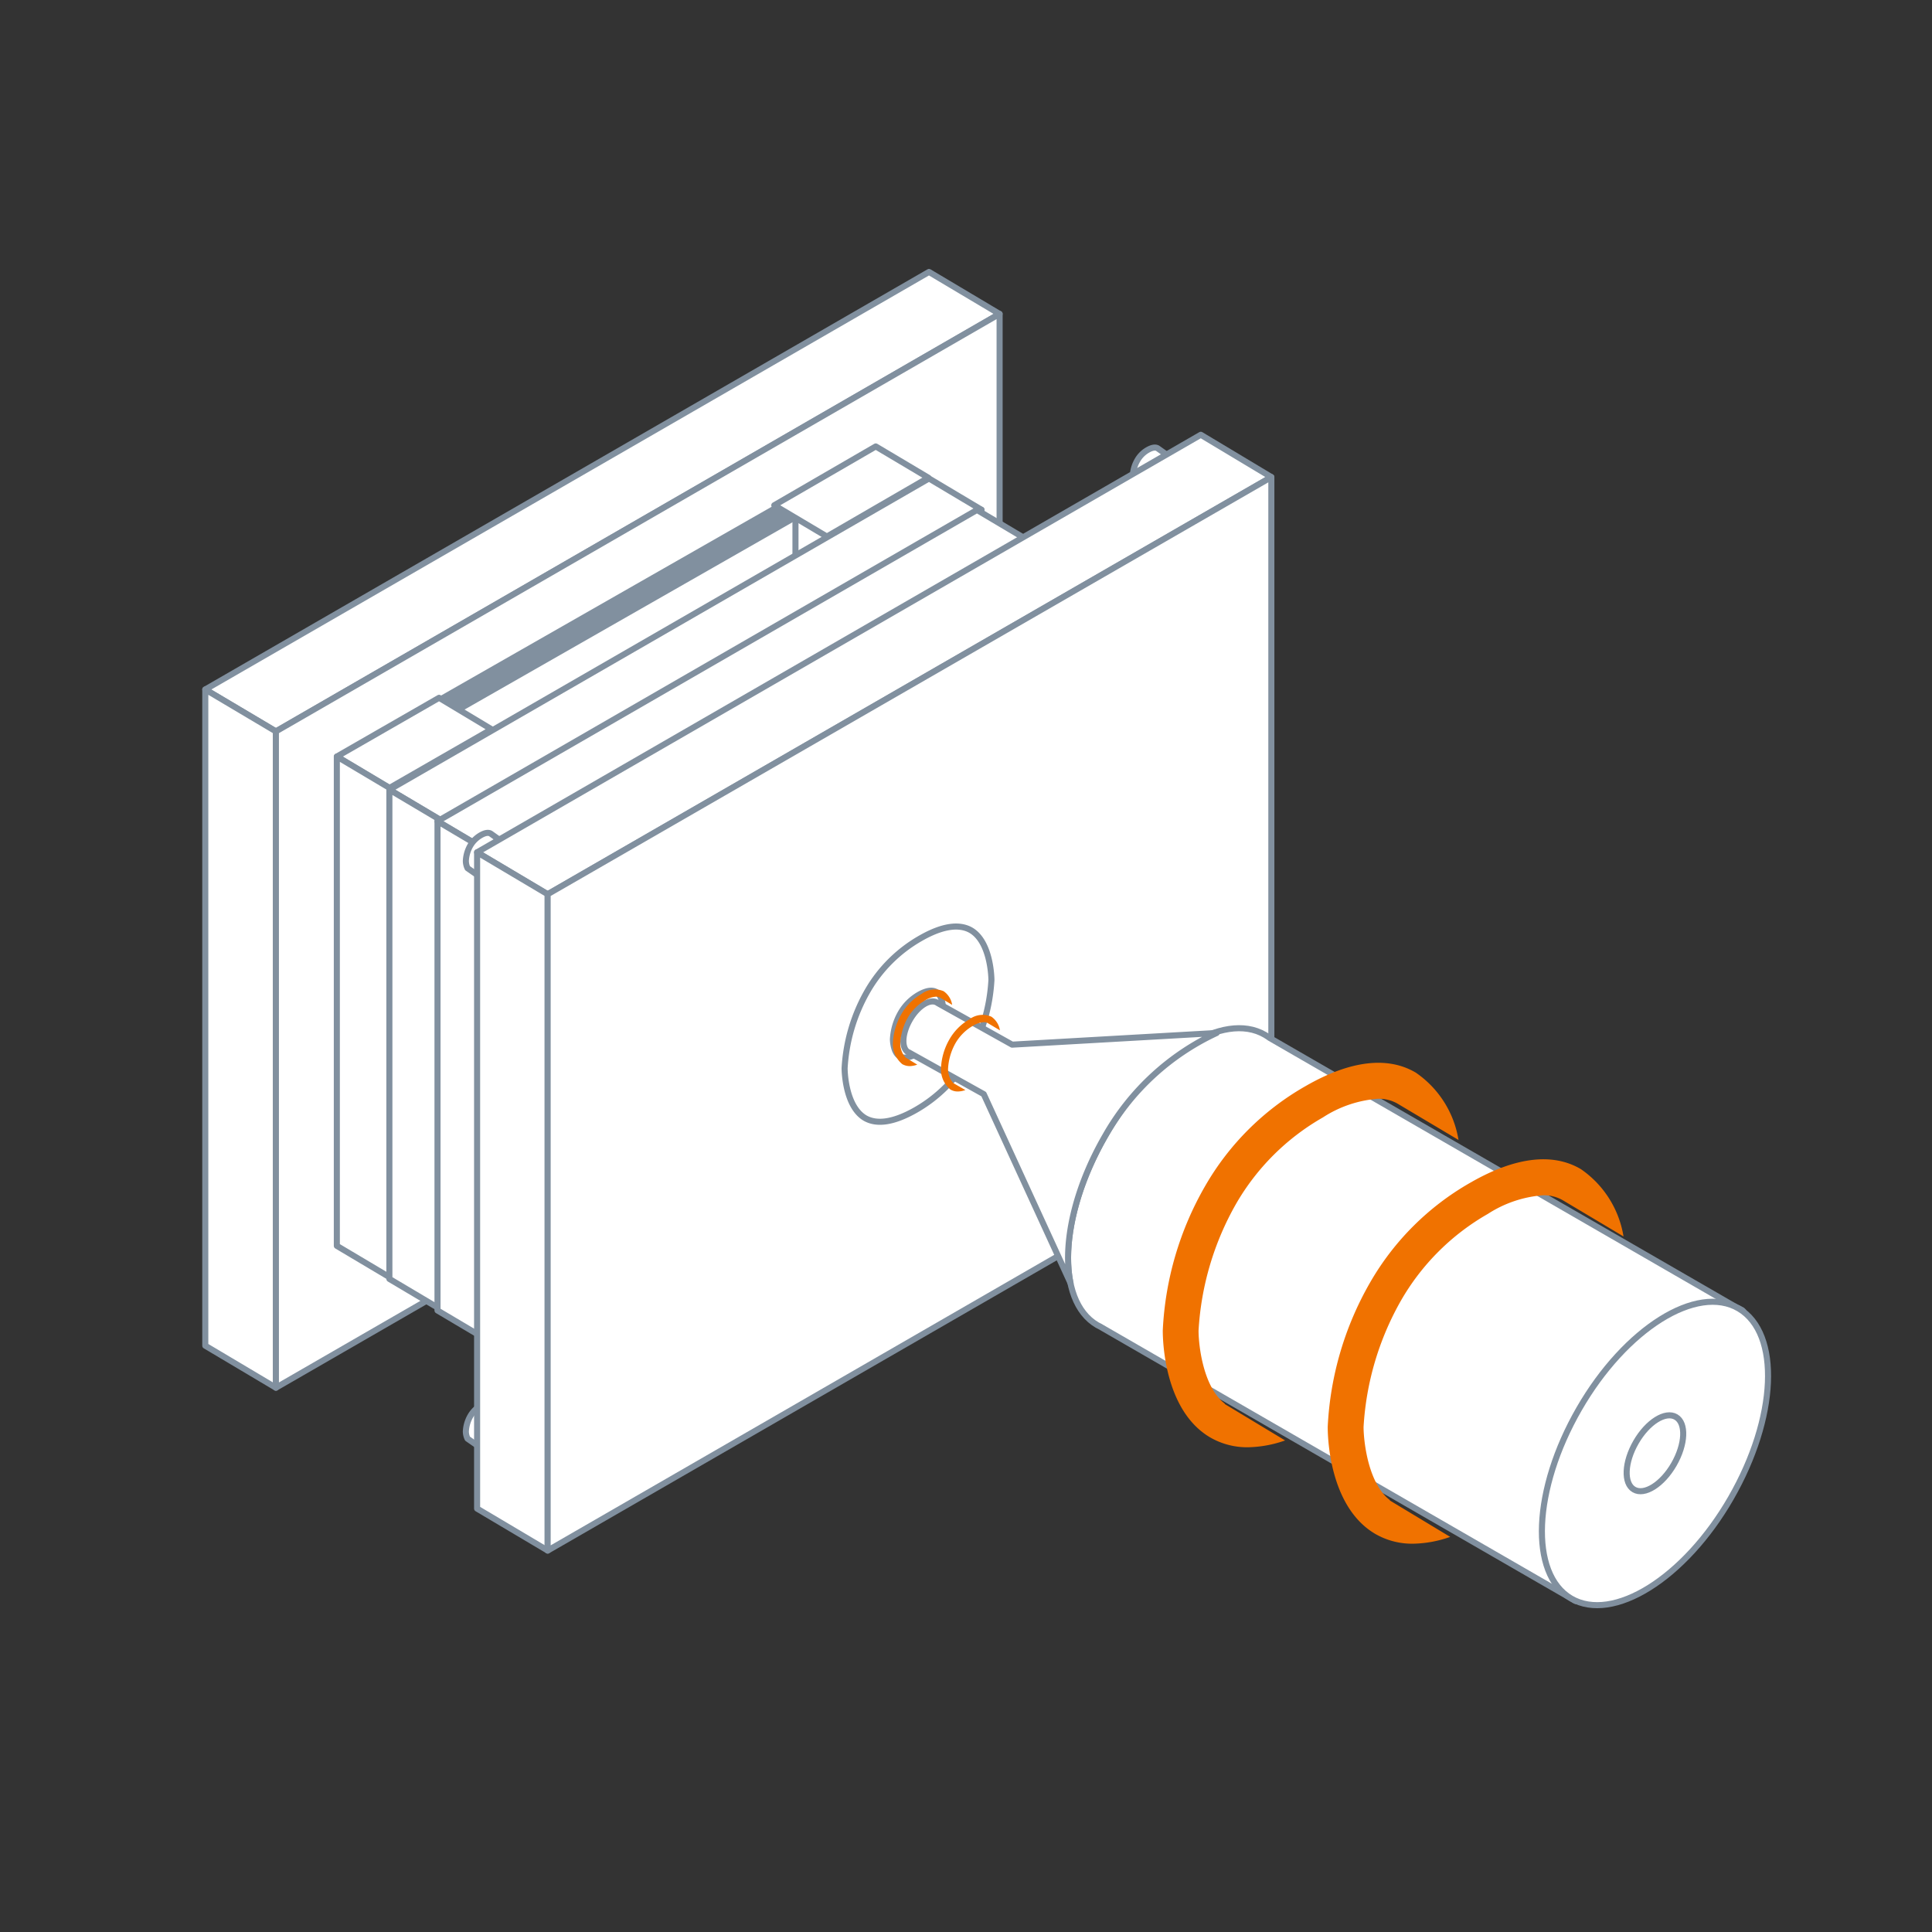 <?xml version="1.0" encoding="utf-8"?>
<svg id="Layer_1" data-name="Layer 1" xmlns="http://www.w3.org/2000/svg" xmlns:xlink="http://www.w3.org/1999/xlink" width="283.46" height="283.46" viewBox="0 0 283.46 283.46"><rect x="0" y="0" width="283.46" height="283.46" fill="#333333" stroke="none"/><defs><clipPath id="clip-path"><rect id="SVGID" x="29.12" y="38.9" width="231.28" height="197.6" fill="none"/></clipPath></defs><title>icon-added-value-square</title><path id="Path_149" data-name="Path 149" d="M30.12,101.16l10.36,6.15L146.66,46.06,136.3,39.9Z" fill="#fff"/><g id="Group_43" data-name="Group 43"><g clip-path="url(#clip-path)"><g id="Group_42" data-name="Group 42"><path id="Path_150" data-name="Path 150" d="M30.12,101.16,136.3,39.9l10.35,6.16L40.48,107.31Z" fill="none" stroke="#81909f" stroke-linecap="round" stroke-linejoin="round" stroke-width="0.89"/></g></g></g><path id="Path_151" data-name="Path 151" d="M30.12,197.45l10.36,6.15V107.31l-10.36-6.15Z" fill="#fff"/><g id="Group_45" data-name="Group 45"><g clip-path="url(#clip-path)"><g id="Group_44" data-name="Group 44"><path id="Path_152" data-name="Path 152" d="M30.12,101.16l10.36,6.15V203.6l-10.36-6.16Z" fill="none" stroke="#81909f" stroke-linecap="round" stroke-linejoin="round" stroke-width="0.89"/></g></g></g><path id="Path_153" data-name="Path 153" d="M40.48,203.6l106.18-61.26V46.05L40.48,107.31Z" fill="#fff"/><path id="Path_154" data-name="Path 154" d="M40.48,203.6l106.18-61.26V46.05L40.48,107.31Z" fill="none" stroke="#81909f" stroke-linecap="round" stroke-linejoin="round" stroke-width="0.89"/><path id="Path_155" data-name="Path 155" d="M49.42,111l15-8.62L72.12,107l-15,8.62Z" fill="#fff"/><path id="Path_156" data-name="Path 156" d="M49.42,111l15-8.62L72.12,107l-15,8.62Z" fill="none" stroke="#81909f" stroke-linecap="round" stroke-linejoin="round" stroke-width="0.89"/><path id="Path_157" data-name="Path 157" d="M113.6,74.13l14.89-8.63,7.72,4.59-14.89,8.63Z" fill="#fff"/><path id="Path_158" data-name="Path 158" d="M113.6,74.13l14.89-8.63,7.72,4.59-14.89,8.63Z" fill="none" stroke="#81909f" stroke-linecap="round" stroke-linejoin="round" stroke-width="0.89"/><path id="Path_159" data-name="Path 159" d="M49.42,111l7.72,4.59v71.79l-7.72-4.59Z" fill="#fff"/><path id="Path_160" data-name="Path 160" d="M49.42,111l7.72,4.59v71.79l-7.72-4.59Z" fill="none" stroke="#81909f" stroke-linecap="round" stroke-linejoin="round" stroke-width="0.89"/><path id="Path_161" data-name="Path 161" d="M64.39,102.23l49.21-28.1L117,76.21l-49.2,28.1Z" fill="#81909f"/><line id="Line_4" data-name="Line 4" x1="116.71" y1="76.26" x2="116.71" y2="81.35" stroke-width="0.89" stroke="#81909f" stroke-linecap="round" stroke-linejoin="round" fill="none"/><path id="Path_162" data-name="Path 162" d="M57.13,115.86,136.3,70.2,144,74.79,64.86,120.45Z" fill="#fff"/><path id="Path_163" data-name="Path 163" d="M57.13,115.86,136.3,70.2,144,74.79,64.86,120.45Z" fill="none" stroke="#81909f" stroke-linecap="round" stroke-linejoin="round" stroke-width="0.89"/><path id="Path_164" data-name="Path 164" d="M57.13,115.86l7.73,4.59v71.78l-7.73-4.59Z" fill="#fff"/><path id="Path_165" data-name="Path 165" d="M57.13,115.86l7.73,4.59v71.78l-7.73-4.59Z" fill="none" stroke="#81909f" stroke-linecap="round" stroke-linejoin="round" stroke-width="0.89"/><path id="Path_166" data-name="Path 166" d="M64.86,192.24,144,146.58V74.79L64.85,120.46Z" fill="#fff"/><path id="Path_167" data-name="Path 167" d="M64.86,192.24,144,146.58V74.79L64.85,120.46Z" fill="none" stroke="#81909f" stroke-linecap="round" stroke-linejoin="round" stroke-width="0.89"/><g id="Group_47" data-name="Group 47"><g clip-path="url(#clip-path)"><g id="Group_46" data-name="Group 46"><path id="Path_168" data-name="Path 168" d="M90.88,139.76c1.38-2.36,3.52-3.66,4.78-2.92L88,132.27c-1.61.87-1,.57-2.59,1.44a9,9,0,0,0-1.38.88c0,1.32,0,5.43-.06,9.73l2.57-1.42,4.17,2.48c-1.27-.75-1.16-3.27.21-5.62" fill="#fff"/><path id="Path_169" data-name="Path 169" d="M90.88,139.76c1.38-2.36,3.52-3.66,4.78-2.92L88,132.27c-1.61.87-1,.57-2.59,1.44a9,9,0,0,0-1.38.88c0,1.32,0,5.43-.06,9.73l2.57-1.42,4.17,2.48C89.4,144.63,89.5,142.11,90.88,139.76Z" fill="none" stroke="#f07200" stroke-linecap="round" stroke-linejoin="round" stroke-width="0.89"/><path id="Path_170" data-name="Path 170" d="M95.45,142.46c1.38-2.35,1.48-4.86.21-5.62s-3.4.56-4.78,2.92-1.49,4.86-.22,5.62,3.41-.56,4.79-2.92" fill="#fff"/><path id="Path_171" data-name="Path 171" d="M95.45,142.46c1.38-2.35,1.48-4.86.21-5.62s-3.4.56-4.78,2.92-1.49,4.86-.22,5.62S94.07,144.82,95.45,142.46Z" fill="none" stroke="#f07200" stroke-linecap="round" stroke-linejoin="round" stroke-width="0.89"/></g></g></g><path id="Path_172" data-name="Path 172" d="M124.32,111.16v23.32L83.77,157.74,84,134.35Z" fill="none" stroke="#f07200" stroke-linecap="round" stroke-linejoin="round" stroke-width="0.89"/><g id="Group_49" data-name="Group 49"><g clip-path="url(#clip-path)"><g id="Group_48" data-name="Group 48"><path id="Path_173" data-name="Path 173" d="M104,132.33c1.38-2.36,3.53-3.66,4.79-2.91l-7.8-4.66c-1.62.86-2.35,1.44-3.91,2.31l-2.55,1.44c-1.15.64-1.15.64-3.32,1.92L103.76,138c-1.27-.75-1.17-3.27.21-5.62" fill="#fff"/><path id="Path_174" data-name="Path 174" d="M104,132.33c1.38-2.36,3.53-3.66,4.79-2.91l-7.8-4.66c-1.62.86-2.35,1.44-3.91,2.31l-2.55,1.44c-1.15.64-1.15.64-3.32,1.92L103.76,138C102.49,137.2,102.59,134.69,104,132.33Z" fill="none" stroke="#f07200" stroke-linecap="round" stroke-linejoin="round" stroke-width="0.89"/><path id="Path_175" data-name="Path 175" d="M108.54,135c1.38-2.35,1.48-4.87.21-5.62s-3.41.55-4.79,2.91-1.48,4.87-.21,5.62,3.4-.55,4.78-2.91" fill="#fff"/><path id="Path_176" data-name="Path 176" d="M108.54,135c1.38-2.35,1.48-4.87.21-5.62s-3.41.55-4.79,2.91-1.48,4.87-.21,5.62S107.16,137.4,108.54,135Z" fill="none" stroke="#f07200" stroke-linecap="round" stroke-linejoin="round" stroke-width="0.89"/><path id="Path_177" data-name="Path 177" d="M116.29,125.16c1.38-2.35,3.52-3.66,4.79-2.91l-7.81-4.66c-1.61.86-2.34,1.45-3.9,2.32-1,.54-1.86,1-2.56,1.43-1.14.63-1.14.63-3.31,1.93l12.57,7.52c-1.27-.75-1.17-3.26.21-5.62" fill="#fff"/><path id="Path_178" data-name="Path 178" d="M116.29,125.16c1.38-2.35,3.52-3.66,4.79-2.91l-7.81-4.66c-1.61.86-2.34,1.45-3.9,2.32-1,.54-1.86,1-2.56,1.43-1.14.63-1.14.63-3.31,1.93l12.57,7.52C114.81,130,114.91,127.52,116.29,125.16Z" fill="none" stroke="#f07200" stroke-linecap="round" stroke-linejoin="round" stroke-width="0.89"/><path id="Path_179" data-name="Path 179" d="M120.86,127.87c1.38-2.35,1.48-4.87.21-5.62s-3.4.56-4.79,2.91-1.48,4.87-.21,5.62,3.4-.55,4.79-2.91" fill="#fff"/><path id="Path_180" data-name="Path 180" d="M120.86,127.87c1.38-2.35,1.48-4.87.21-5.62s-3.4.56-4.79,2.91-1.48,4.87-.21,5.62S119.48,130.24,120.86,127.87Z" fill="none" stroke="#f07200" stroke-linecap="round" stroke-linejoin="round" stroke-width="0.89"/></g></g></g><line id="Line_5" data-name="Line 5" x1="121.71" y1="122.7" x2="124.25" y2="121.26" stroke-width="0.89" stroke="#f07200" stroke-linecap="round" stroke-linejoin="round" fill="none"/><g id="Group_51" data-name="Group 51"><g clip-path="url(#clip-path)"><g id="Group_50" data-name="Group 50"><path id="Path_181" data-name="Path 181" d="M71.83,124.78a5,5,0,0,0,.66-2.24s0-1.09-.6-1.44c-.34-.21-.84-.12-1.46.23a4.26,4.26,0,0,0-1.54,1.53,5,5,0,0,0-.65,2.24s0,1.09.6,1.44c.34.21.84.13,1.46-.23a4.13,4.13,0,0,0,1.53-1.52" fill="#81909f"/><path id="Path_182" data-name="Path 182" d="M141.32,84.5a4.9,4.9,0,0,0,.66-2.23s0-1.1-.6-1.44c-.34-.22-.84-.13-1.45.22a4.11,4.11,0,0,0-1.54,1.53,4.94,4.94,0,0,0-.66,2.24s0,1.09.6,1.44c.34.21.84.13,1.46-.23a4.06,4.06,0,0,0,1.53-1.52" fill="#81909f"/><path id="Path_183" data-name="Path 183" d="M71.83,184.47a5,5,0,0,0,.66-2.24s0-1.09-.6-1.44c-.34-.21-.84-.12-1.46.23a4.11,4.11,0,0,0-1.54,1.53,5,5,0,0,0-.65,2.24s0,1.09.6,1.44c.34.21.84.13,1.46-.23a4.09,4.09,0,0,0,1.53-1.53" fill="#81909f"/><path id="Path_184" data-name="Path 184" d="M108.58,124.22a5,5,0,0,0,.66-2.24s0-1.09-.6-1.44c-.34-.21-.85-.13-1.46.23a4.11,4.11,0,0,0-1.54,1.53,5,5,0,0,0-.65,2.23s0,1.1.59,1.45c.35.21.85.12,1.47-.23a4.09,4.09,0,0,0,1.53-1.53" fill="#81909f"/></g></g></g><path id="Path_185" data-name="Path 185" d="M64.19,120.49l79.15-45.67,7.73,4.59L71.91,125.07Z" fill="#fff"/><path id="Path_186" data-name="Path 186" d="M64.19,120.49l79.15-45.67,7.73,4.59L71.91,125.07Z" fill="none" stroke="#81909f" stroke-linecap="round" stroke-linejoin="round" stroke-width="0.89"/><path id="Path_187" data-name="Path 187" d="M64.19,120.49l7.72,4.58v71.78l-7.72-4.58Z" fill="#fff"/><path id="Path_188" data-name="Path 188" d="M64.19,120.49l7.72,4.58v71.78l-7.72-4.58Z" fill="none" stroke="#81909f" stroke-linecap="round" stroke-linejoin="round" stroke-width="0.89"/><path id="Path_189" data-name="Path 189" d="M71.91,196.86l79.16-45.67V79.41L71.91,125.08Z" fill="#fff"/><path id="Path_190" data-name="Path 190" d="M71.91,196.86l79.16-45.67V79.41L71.91,125.08Z" fill="none" stroke="#81909f" stroke-linecap="round" stroke-linejoin="round" stroke-width="0.89"/><g id="Group_53" data-name="Group 53"><g clip-path="url(#clip-path)"><g id="Group_52" data-name="Group 52"><path id="Path_191" data-name="Path 191" d="M97.93,144.38c1.38-2.36,3.53-3.67,4.78-2.92L95,136.89c-1.61.87-1,.57-2.59,1.44a9,9,0,0,0-1.38.88c0,1.32,0,5.43-.06,9.73l2.57-1.42L97.71,150c-1.27-.75-1.16-3.27.21-5.62" fill="#fff"/><path id="Path_192" data-name="Path 192" d="M97.93,144.38c1.38-2.36,3.53-3.67,4.78-2.92L95,136.89c-1.61.87-1,.57-2.59,1.44a9,9,0,0,0-1.38.88c0,1.32,0,5.43-.06,9.73l2.57-1.42L97.71,150C96.45,149.25,96.55,146.73,97.93,144.38Z" fill="none" stroke="#f07200" stroke-linecap="round" stroke-linejoin="round" stroke-width="0.89"/><path id="Path_193" data-name="Path 193" d="M102.5,147.09c1.38-2.36,1.48-4.87.21-5.63s-3.4.56-4.78,2.92-1.48,4.86-.21,5.62,3.4-.56,4.78-2.91" fill="#fff"/><path id="Path_194" data-name="Path 194" d="M102.5,147.09c1.38-2.36,1.48-4.87.21-5.63s-3.4.56-4.78,2.92-1.48,4.86-.21,5.62S101.12,149.44,102.5,147.09Z" fill="none" stroke="#f07200" stroke-linecap="round" stroke-linejoin="round" stroke-width="0.89"/></g></g></g><path id="Path_195" data-name="Path 195" d="M131.37,115.78V139.1L90.82,162.36,91,139Z" fill="none" stroke="#f07200" stroke-linecap="round" stroke-linejoin="round" stroke-width="0.89"/><g id="Group_55" data-name="Group 55"><g clip-path="url(#clip-path)"><g id="Group_54" data-name="Group 54"><path id="Path_196" data-name="Path 196" d="M111,137c1.38-2.36,3.53-3.66,4.79-2.91l-7.8-4.66c-1.61.86-2.35,1.45-3.91,2.31l-2.55,1.44c-1.15.64-1.15.64-3.32,1.92l12.57,7.53c-1.27-.75-1.16-3.26.22-5.62" fill="#fff"/><path id="Path_197" data-name="Path 197" d="M111,137c1.38-2.36,3.53-3.66,4.79-2.91l-7.8-4.66c-1.61.86-2.35,1.45-3.91,2.31l-2.55,1.44c-1.15.64-1.15.64-3.32,1.92l12.57,7.53C109.55,141.83,109.64,139.31,111,137Z" fill="none" stroke="#f07200" stroke-linecap="round" stroke-linejoin="round" stroke-width="0.89"/><path id="Path_198" data-name="Path 198" d="M115.59,139.66c1.38-2.36,1.48-4.87.21-5.62s-3.4.55-4.78,2.91-1.49,4.87-.22,5.62,3.41-.55,4.79-2.91" fill="#fff"/><path id="Path_199" data-name="Path 199" d="M115.59,139.66c1.38-2.36,1.48-4.87.21-5.62s-3.4.55-4.78,2.91-1.49,4.87-.22,5.62S114.21,142,115.59,139.66Z" fill="none" stroke="#f07200" stroke-linecap="round" stroke-linejoin="round" stroke-width="0.89"/><path id="Path_200" data-name="Path 200" d="M123.34,129.78c1.38-2.35,3.52-3.66,4.78-2.91l-7.8-4.67c-1.61.87-2.35,1.45-3.9,2.32-1,.55-1.86,1.06-2.56,1.43-1.15.64-1.15.64-3.32,1.93l12.57,7.52c-1.25-.74-1.16-3.26.22-5.62" fill="#fff"/><path id="Path_201" data-name="Path 201" d="M123.34,129.78c1.38-2.35,3.52-3.66,4.78-2.91l-7.8-4.67c-1.61.87-2.35,1.45-3.9,2.32-1,.55-1.86,1.06-2.56,1.43-1.15.64-1.15.64-3.32,1.93l12.57,7.52C121.86,134.66,122,132.14,123.34,129.78Z" fill="none" stroke="#f07200" stroke-linecap="round" stroke-linejoin="round" stroke-width="0.89"/><path id="Path_202" data-name="Path 202" d="M127.91,132.49c1.38-2.35,1.48-4.87.21-5.62s-3.4.56-4.78,2.91-1.48,4.87-.21,5.62,3.41-.55,4.79-2.91" fill="#fff"/><path id="Path_203" data-name="Path 203" d="M127.91,132.49c1.38-2.35,1.48-4.87.21-5.62s-3.4.56-4.78,2.91-1.48,4.87-.21,5.62S126.54,134.85,127.91,132.49Z" fill="none" stroke="#f07200" stroke-linecap="round" stroke-linejoin="round" stroke-width="0.89"/></g></g></g><line id="Line_6" data-name="Line 6" x1="128.76" y1="127.32" x2="131.3" y2="125.88" stroke-width="0.89" stroke="#f07200" stroke-linecap="round" stroke-linejoin="round" fill="none"/><g id="Group_57" data-name="Group 57"><g clip-path="url(#clip-path)"><g id="Group_56" data-name="Group 56"><path id="Path_204" data-name="Path 204" d="M78.88,129.4a5,5,0,0,0,.66-2.23s0-1.1-.6-1.45c-.34-.21-.84-.12-1.46.23A4.16,4.16,0,0,0,76,127.48a4.94,4.94,0,0,0-.66,2.24s0,1.09.6,1.44c.34.21.84.13,1.46-.23a4.06,4.06,0,0,0,1.53-1.52" fill="#81909f"/><path id="Path_205" data-name="Path 205" d="M148.38,89.12a5,5,0,0,0,.65-2.23s0-1.09-.6-1.44c-.34-.21-.84-.13-1.45.22a4.14,4.14,0,0,0-1.54,1.54,5,5,0,0,0-.66,2.23s0,1.09.6,1.44c.34.21.84.13,1.46-.23a4.11,4.11,0,0,0,1.54-1.53" fill="#81909f"/><path id="Path_206" data-name="Path 206" d="M148.38,149.76a5,5,0,0,0,.65-2.24s0-1.09-.6-1.44c-.34-.21-.84-.12-1.45.23a4,4,0,0,0-1.54,1.53,4.9,4.9,0,0,0-.66,2.23s0,1.1.6,1.45c.34.21.84.12,1.46-.23a4.19,4.19,0,0,0,1.54-1.53" fill="#81909f"/><path id="Path_207" data-name="Path 207" d="M78.88,189.09a5,5,0,0,0,.66-2.24s0-1.09-.6-1.44c-.34-.21-.84-.13-1.46.23A4.09,4.09,0,0,0,76,187.17a4.94,4.94,0,0,0-.66,2.24s0,1.09.6,1.44c.34.21.84.12,1.46-.23a4,4,0,0,0,1.53-1.53" fill="#81909f"/><path id="Path_208" data-name="Path 208" d="M74.59,215.25a1.14,1.14,0,0,0,.43.52c.35.21.84.12,1.46-.23A4.19,4.19,0,0,0,78,214a5,5,0,0,0,.65-2.24s0-1.09-.59-1.44L72,206c-.34-.21-.85-.12-1.46.23A4.11,4.11,0,0,0,69,207.78a5,5,0,0,0-.65,2.24,2.46,2.46,0,0,0,.25,1.06Z" fill="#fff"/><path id="Path_209" data-name="Path 209" d="M74.59,215.25a1.14,1.14,0,0,0,.43.52c.35.21.84.12,1.46-.23A4.19,4.19,0,0,0,78,214a5,5,0,0,0,.65-2.24s0-1.09-.59-1.44L72,206c-.34-.21-.85-.12-1.46.23A4.11,4.11,0,0,0,69,207.78a5,5,0,0,0-.65,2.24,2.46,2.46,0,0,0,.25,1.06Z" fill="none" stroke="#81909f" stroke-linecap="round" stroke-linejoin="round" stroke-width="0.89"/><path id="Path_210" data-name="Path 210" d="M74.59,131.54a1.14,1.14,0,0,0,.43.52c.35.21.84.12,1.46-.23A4.19,4.19,0,0,0,78,130.3a5,5,0,0,0,.65-2.24s0-1.09-.59-1.44L72,122.31c-.34-.21-.85-.12-1.46.23A4.19,4.19,0,0,0,69,124.07a5,5,0,0,0-.65,2.24,2.51,2.51,0,0,0,.25,1.07Z" fill="#fff"/><path id="Path_211" data-name="Path 211" d="M74.59,131.54a1.14,1.14,0,0,0,.43.52c.35.21.84.12,1.46-.23A4.19,4.19,0,0,0,78,130.3a5,5,0,0,0,.65-2.24s0-1.09-.59-1.44L72,122.31c-.34-.21-.85-.12-1.46.23A4.19,4.19,0,0,0,69,124.07a5,5,0,0,0-.65,2.24,2.51,2.51,0,0,0,.25,1.07Z" fill="none" stroke="#81909f" stroke-linecap="round" stroke-linejoin="round" stroke-width="0.89"/><path id="Path_212" data-name="Path 212" d="M172.46,75a1,1,0,0,0,.42.52c.35.21.85.13,1.47-.23a4.21,4.21,0,0,0,1.53-1.52,5.06,5.06,0,0,0,.66-2.24s0-1.09-.6-1.44l-6.08-4.31c-.34-.21-.84-.12-1.46.23a4,4,0,0,0-1.53,1.53,4.9,4.9,0,0,0-.66,2.24,2.51,2.51,0,0,0,.25,1.07Z" fill="#fff"/><path id="Path_213" data-name="Path 213" d="M172.46,75a1,1,0,0,0,.42.52c.35.21.85.13,1.47-.23a4.21,4.21,0,0,0,1.53-1.52,5.06,5.06,0,0,0,.66-2.24s0-1.09-.6-1.44l-6.08-4.31c-.34-.21-.84-.12-1.46.23a4,4,0,0,0-1.53,1.53,4.9,4.9,0,0,0-.66,2.24,2.51,2.51,0,0,0,.25,1.07Z" fill="none" stroke="#81909f" stroke-linecap="round" stroke-linejoin="round" stroke-width="0.89"/></g></g></g><path id="Path_214" data-name="Path 214" d="M70,125.05,176.18,63.79,186.53,70,80.35,131.21Z" fill="#fff"/><path id="Path_215" data-name="Path 215" d="M70,125.05,176.18,63.79,186.53,70,80.35,131.21Z" fill="none" stroke="#81909f" stroke-linecap="round" stroke-linejoin="round" stroke-width="0.89"/><path id="Path_216" data-name="Path 216" d="M70,125.05l10.36,6.15v96.29L70,221.34Z" fill="#fff"/><path id="Path_217" data-name="Path 217" d="M70,125.05l10.36,6.15v96.29L70,221.34Z" fill="none" stroke="#81909f" stroke-linecap="round" stroke-linejoin="round" stroke-width="0.89"/><path id="Path_218" data-name="Path 218" d="M80.35,227.5l106.18-61.26V70L80.35,131.2Z" fill="#fff"/><path id="Path_219" data-name="Path 219" d="M80.35,227.5l106.18-61.26V70L80.35,131.2Z" fill="none" stroke="#81909f" stroke-linecap="round" stroke-linejoin="round" stroke-width="0.89"/><g id="Group_59" data-name="Group 59"><g clip-path="url(#clip-path)"><g id="Group_58" data-name="Group 58"><path id="Path_220" data-name="Path 220" d="M142.11,155.14a25.74,25.74,0,0,0,3.35-11.35s0-5.53-3-7.3c-1.74-1-4.23-.64-7.38,1.16a20.94,20.94,0,0,0-7.8,7.75,25.58,25.58,0,0,0-3.36,11.33c0,.06,0,5.53,3,7.31,1.75,1,4.23.63,7.39-1.16a21,21,0,0,0,7.8-7.74" fill="#fff"/><path id="Path_221" data-name="Path 221" d="M142.11,155.14a25.74,25.74,0,0,0,3.35-11.35s0-5.53-3-7.3c-1.74-1-4.23-.64-7.38,1.16a20.94,20.94,0,0,0-7.8,7.75,25.58,25.58,0,0,0-3.36,11.33c0,.06,0,5.53,3,7.31,1.75,1,4.23.63,7.39-1.16A21,21,0,0,0,142.11,155.14Z" fill="none" stroke="#81909f" stroke-linecap="round" stroke-linejoin="round" stroke-width="0.89"/><path id="Path_222" data-name="Path 222" d="M137.22,151.93a8.54,8.54,0,0,0,1.15-3.88s0-1.89-1-2.5c-.6-.35-1.45-.22-2.54.39a7.25,7.25,0,0,0-2.67,2.66,8.66,8.66,0,0,0-1.15,3.88s0,1.9,1,2.5c.59.35,1.45.21,2.54-.4a7.19,7.19,0,0,0,2.66-2.65" fill="#fff"/><path id="Path_223" data-name="Path 223" d="M137.22,151.93a8.54,8.54,0,0,0,1.15-3.88s0-1.89-1-2.5c-.6-.35-1.45-.22-2.54.39a7.25,7.25,0,0,0-2.67,2.66,8.66,8.66,0,0,0-1.15,3.88s0,1.9,1,2.5c.59.35,1.45.21,2.54-.4A7.12,7.12,0,0,0,137.22,151.93Z" fill="none" stroke="#81909f" stroke-linecap="round" stroke-linejoin="round" stroke-width="0.89"/><path id="Path_224" data-name="Path 224" d="M135.45,150.52a5,5,0,0,0,.65-2.24s0-1.1-.59-1.44c-.35-.21-.85-.13-1.46.22a4.21,4.21,0,0,0-1.54,1.54,5,5,0,0,0-.66,2.23s0,1.09.6,1.44c.35.21.85.13,1.46-.23a4.09,4.09,0,0,0,1.54-1.52" fill="#81909f"/><path id="Path_225" data-name="Path 225" d="M255.8,192.41l-69.51-40.12c-.22-.16-.45-.31-.68-.45-6.14-3.6-16.65,3-23.44,14.77s-7.33,24.2-1.19,27.8l.37.19,69.86,40.31-.22-.11c-6.14-3.6-5.62-16,1.18-27.8s17.29-18.37,23.44-14.77Z" fill="#fff"/><path id="Path_226" data-name="Path 226" d="M255.8,192.41l-69.51-40.12c-.22-.16-.45-.31-.68-.45-6.14-3.6-16.65,3-23.44,14.77s-7.33,24.2-1.19,27.8l.37.19,69.86,40.31-.22-.11c-6.14-3.6-5.62-16,1.18-27.8s17.29-18.37,23.44-14.77Z" fill="none" stroke="#81909f" stroke-linecap="round" stroke-linejoin="round" stroke-width="0.89"/><path id="Path_227" data-name="Path 227" d="M230.5,234.52c-6.13-3.6-5.61-16,1.18-27.8S249,188.35,255.13,192s5.61,16-1.18,27.8-17.31,18.37-23.45,14.77" fill="#fff"/><path id="Path_228" data-name="Path 228" d="M230.5,234.52c-6.13-3.6-5.61-16,1.18-27.8S249,188.35,255.13,192s5.61,16-1.18,27.8S236.64,238.12,230.5,234.52Z" fill="none" stroke="#81909f" stroke-linecap="round" stroke-linejoin="round" stroke-width="0.89"/><path id="Path_229" data-name="Path 229" d="M239.73,218.54c-1.54-.9-1.4-4,.3-6.95s4.32-4.59,5.86-3.69,1.4,4-.3,6.95-4.32,4.6-5.86,3.69" fill="#fff"/><path id="Path_230" data-name="Path 230" d="M239.73,218.54c-1.54-.9-1.4-4,.3-6.95s4.32-4.59,5.86-3.69,1.4,4-.3,6.95S241.27,219.45,239.73,218.54Z" fill="none" stroke="#81909f" stroke-linecap="round" stroke-linejoin="round" stroke-width="0.89"/><path id="Path_231" data-name="Path 231" d="M179.7,206l0-.06c-3.14-2.39-3.85-8.48-3.85-10.72a42.42,42.42,0,0,1,5.5-18.59,34.37,34.37,0,0,1,12.74-12.68,17.13,17.13,0,0,1,8.08-2.74,5.47,5.47,0,0,1,2.9.73l8.92,5.31a14.85,14.85,0,0,0-6.26-9.87c-4.13-2.45-9.65-1.8-16.23,2a39.48,39.48,0,0,0-14.67,14.61,46.79,46.79,0,0,0-6.23,21.22c0,1.18.12,11.65,6.93,15.67a10.8,10.8,0,0,0,5.56,1.46,17.24,17.24,0,0,0,5.46-1Z" fill="#f07200"/><path id="Path_232" data-name="Path 232" d="M203.92,220.15l0-.06c-3.14-2.39-3.85-8.48-3.86-10.72a42.43,42.43,0,0,1,5.51-18.59,34.34,34.34,0,0,1,12.73-12.68,17.27,17.27,0,0,1,8.07-2.73,5.59,5.59,0,0,1,2.91.72l8.92,5.32a14.89,14.89,0,0,0-6.26-9.88c-4.13-2.44-9.65-1.79-16.23,2a39.52,39.52,0,0,0-14.67,14.6,47,47,0,0,0-6.24,21.23c0,1.18.13,11.64,6.94,15.67a10.79,10.79,0,0,0,5.55,1.46,17.09,17.09,0,0,0,5.48-1Z" fill="#f07200"/><path id="Path_233" data-name="Path 233" d="M144.36,160.59l12.7,27.65c-1.17-5.62.57-13.78,5.12-21.63a36.42,36.42,0,0,1,16.32-15.05l-30,1.71,0,0-10.9-6.09-.12-.08c-1.06-.62-2.85.52-4,2.54s-1.26,4.15-.21,4.76l.06,0,11,6.13,0,0" fill="#fff"/><path id="Path_234" data-name="Path 234" d="M144.36,160.59l12.7,27.65c-1.17-5.62.57-13.78,5.12-21.63a36.42,36.42,0,0,1,16.32-15.05l-30,1.71,0,0-10.9-6.09-.12-.08c-1.06-.62-2.85.52-4,2.54s-1.26,4.15-.21,4.76l.06,0,11,6.13,0,0" fill="none" stroke="#81909f" stroke-linecap="round" stroke-linejoin="round" stroke-width="0.89"/><path id="Path_235" data-name="Path 235" d="M139.87,158.91h0a3,3,0,0,1-.77-2.15,8.53,8.53,0,0,1,1.09-3.71,7,7,0,0,1,2.54-2.54,3.47,3.47,0,0,1,1.61-.54,1.1,1.1,0,0,1,.59.14l1.78,1.06a3,3,0,0,0-1.25-2,3.21,3.21,0,0,0-3.24.39,7.89,7.89,0,0,0-2.92,2.93,9.27,9.27,0,0,0-1.24,4.23,3.82,3.82,0,0,0,1.38,3.13,2.05,2.05,0,0,0,1.11.29,3.4,3.4,0,0,0,1.09-.21Z" fill="#f07200"/><path id="Path_236" data-name="Path 236" d="M132.86,155.16h0a3.06,3.06,0,0,1-.77-2.14,8.54,8.54,0,0,1,1.1-3.71,7,7,0,0,1,2.54-2.54,3.43,3.43,0,0,1,1.61-.54,1.06,1.06,0,0,1,.58.14l1.78,1.06a3,3,0,0,0-1.25-2,3.24,3.24,0,0,0-3.24.4,7.87,7.87,0,0,0-2.93,2.91A9.47,9.47,0,0,0,131,153a3.85,3.85,0,0,0,1.38,3.13,2.27,2.27,0,0,0,1.11.29,3.41,3.41,0,0,0,1.09-.22Z" fill="#f07200"/></g></g></g></svg>